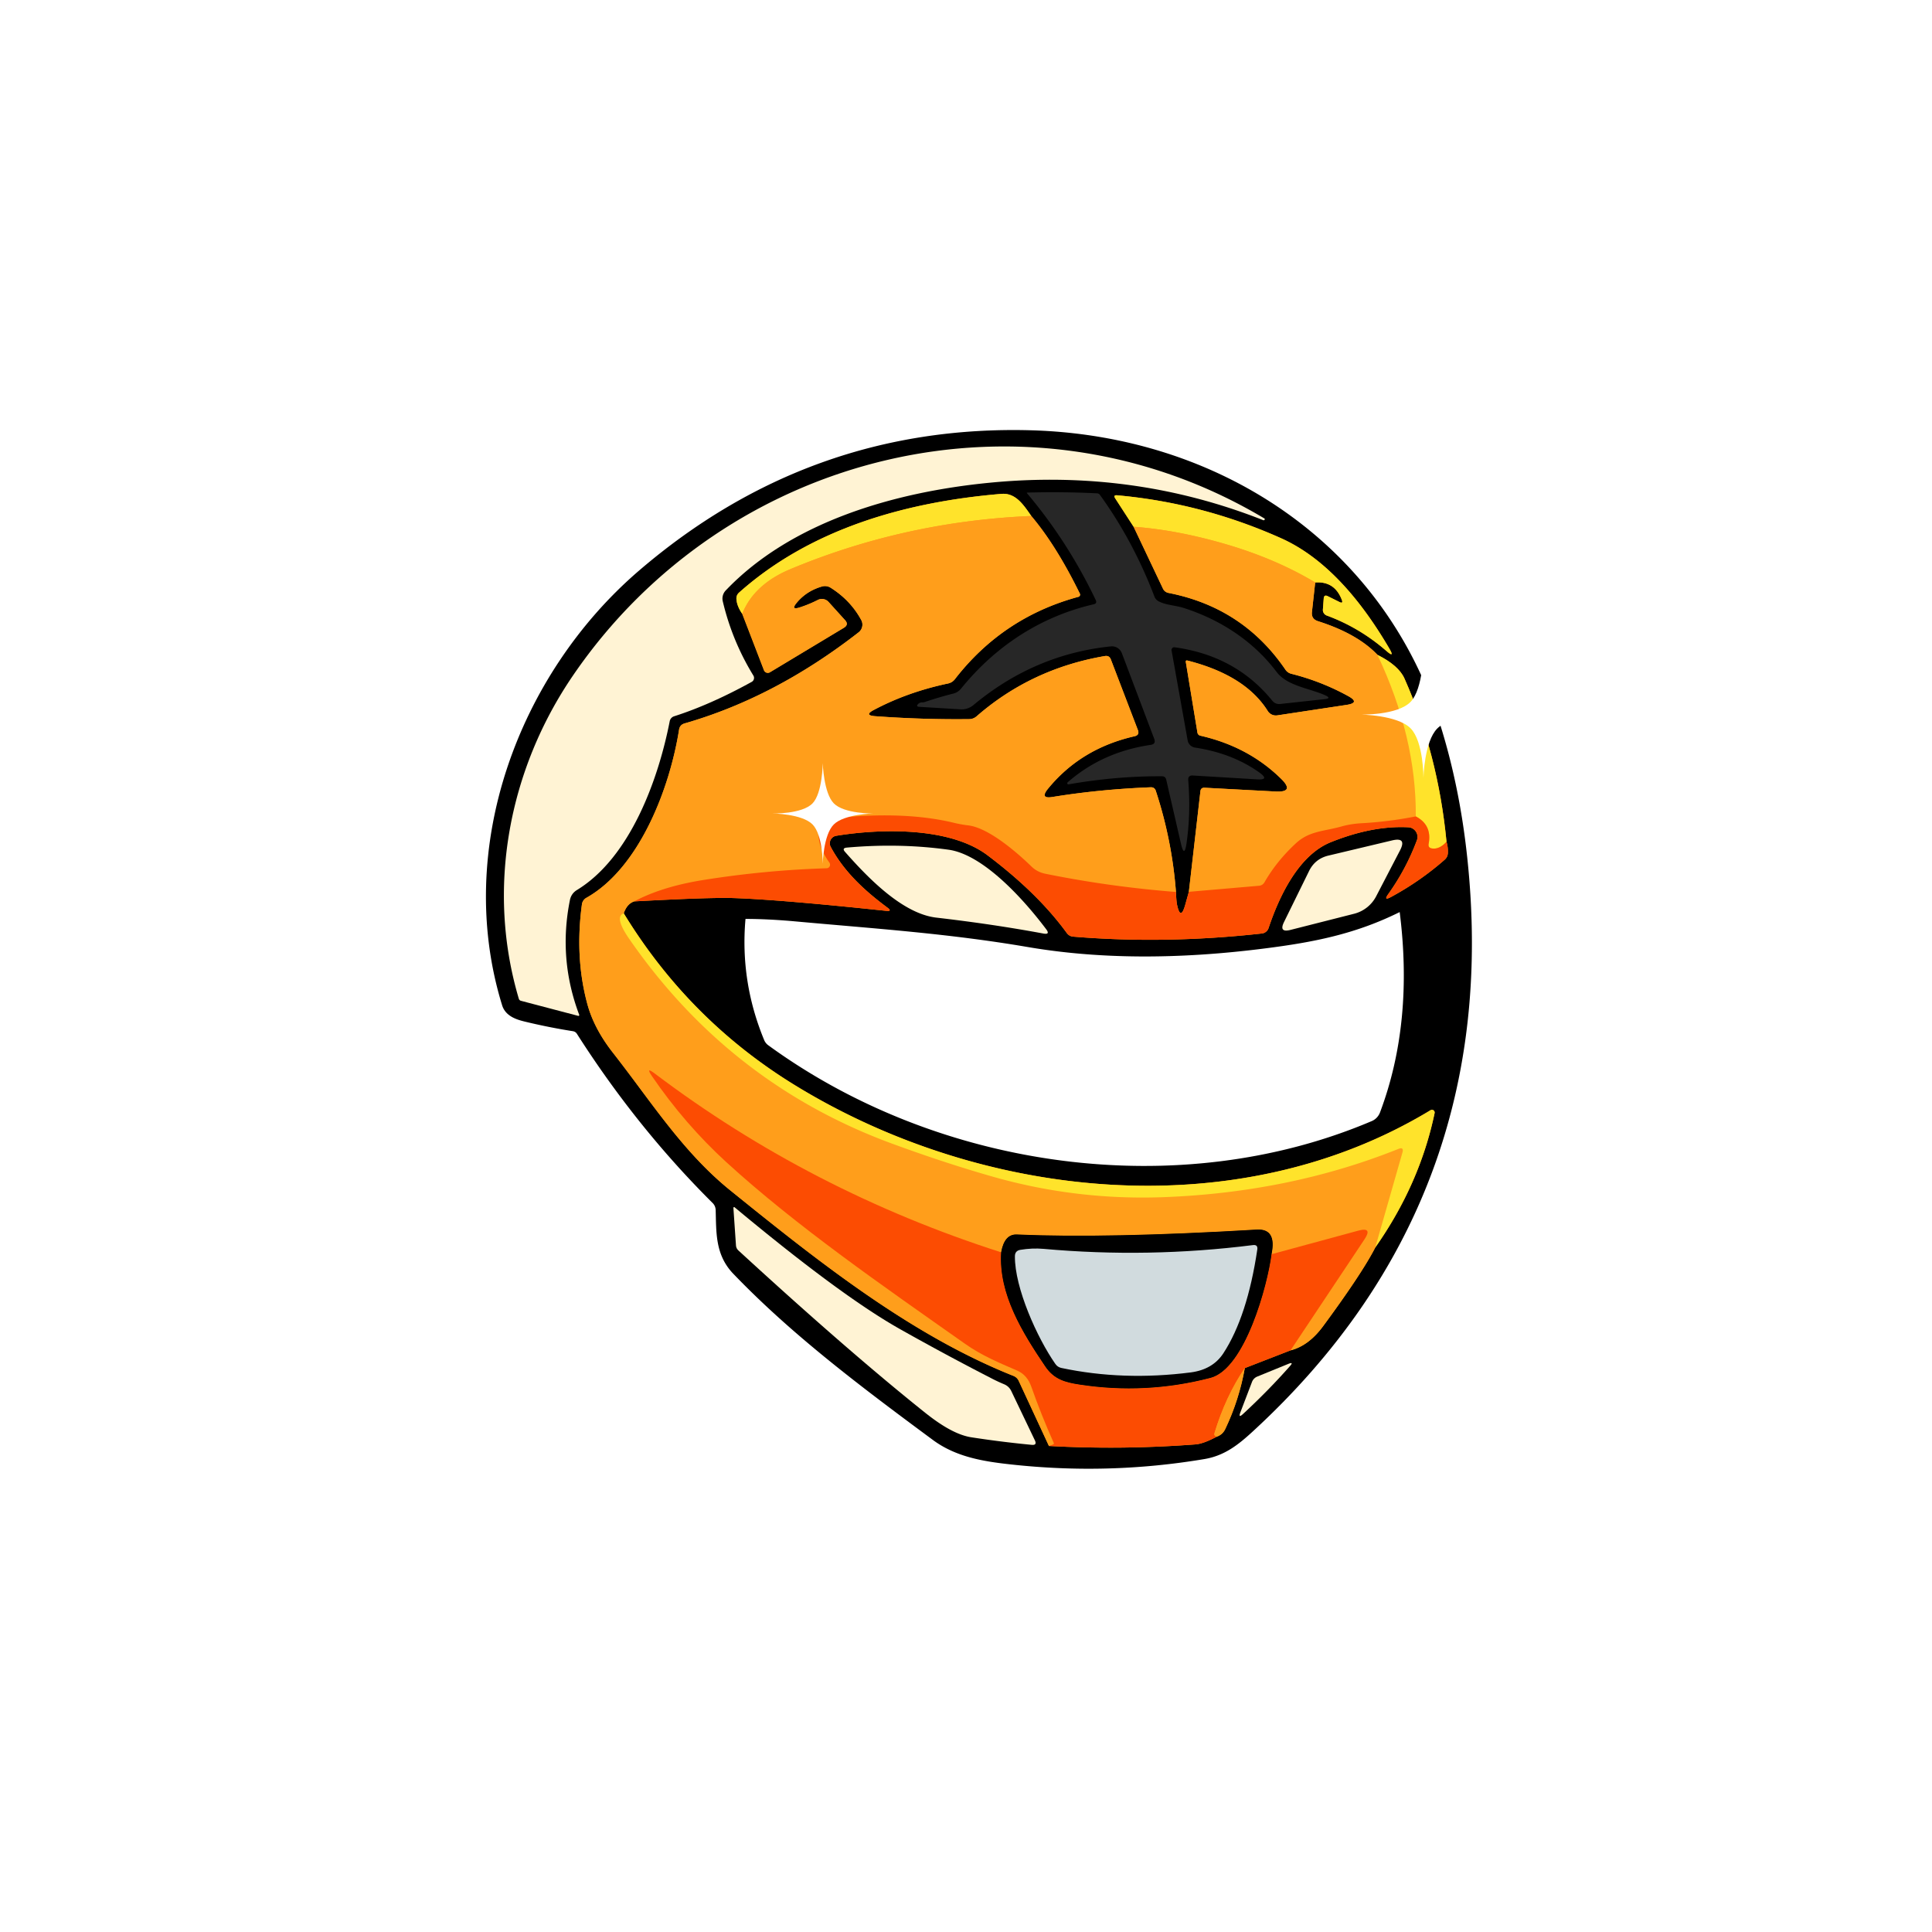 <svg xmlns="http://www.w3.org/2000/svg" viewBox="0 0 256 256"><svg xmlns="http://www.w3.org/2000/svg" baseProfile="tiny" version="1.2" viewBox="0 0 256 256"><path stroke="#000" stroke-width="1" d="M94.77 159.04q-10-9.94-17.89-22.3-.32-.51-.92-.6-3.23-.51-6.39-1.28c-1.04-.26-2.21-.66-2.56-1.81-6.36-20.62 2.16-43.47 18-57.07q22.39-19.21 51.42-18.47c24.72.63 46.44 14.8 53.94 38.7q2.56 8.18 3.55 17.47 4.83 45.19-28.24 75.61c-1.85 1.7-3.6 3.12-6.17 3.55q-12.67 2.13-25.58.7c-3.55-.39-7.07-.96-10.02-3.14-9.78-7.23-18.7-13.97-26.37-21.95-2.28-2.36-2.12-5.15-2.21-8.13q-.03-.75-.56-1.28Zm6.74-20.13c22.77 16.59 54.74 21.03 80.45 10.1a2.53 2.49 89 0 0 1.37-1.44q4.53-12.03 2.61-26.95-.06-.53-.54-.29c-5.87 2.94-11.35 4.02-17.89 4.85q-17.3 2.21-31.32-.2c-10.56-1.8-20.25-2.43-30.67-3.38q-3.6-.33-6.69-.34-.51 0-.55.51-.73 8.37 2.5 16.2a2.14 2.09-83.5 0 0 .73.94Z"/><path fill="#FF9E1B" fill-rule="evenodd" d="m136.65 68.37-.12-.172c-.974-1.404-2.014-2.902-3.82-2.758-12.74 1.06-25.31 4.65-34.78 13.08-.253.227-.37.51-.35.85.04.627.297 1.28.77 1.96l2.88 7.48a.551.551 0 0 0 .79.27l9.79-5.89c.474-.287.524-.63.15-1.03l-2.18-2.41c-.346-.38-.94-.49-1.4-.26-.773.393-1.57.723-2.39.99-.846.273-.986.07-.42-.61.867-1.047 1.987-1.767 3.36-2.16a1.424 1.424 0 0 1 1.14.17c1.76 1.113 3.11 2.54 4.05 4.28.299.543.148 1.24-.34 1.62-7.393 5.76-15.086 9.787-23.08 12.08-.413.12-.653.397-.72.83-1.24 7.8-5.27 18.34-12.29 22.28-.31.173-.53.495-.58.85-.64 4.72-.396 9.143.73 13.27.587 2.14 1.707 4.267 3.36 6.38a230.825 230.825 0 0 1 3.551 4.686c3.643 4.893 7.224 9.704 12.03 13.584 11.589 9.36 23.839 19.13 37.499 24.57.327.133.564.357.71.67l4 8.62c6.5.353 12.97.283 19.41-.21.707-.053 1.647-.393 2.82-1.02.52-.18.897-.517 1.13-1.01a31.49 31.49 0 0 0 2.59-8.08l6.06-2.35c1.594-.4 3.027-1.46 4.3-3.18 3.44-4.667 5.75-8.15 6.93-10.45 3.926-5.587 6.546-11.52 7.86-17.8.073-.305-.274-.556-.54-.39-25.63 15.52-59.39 11.88-84.13-3.26-9.387-5.74-16.977-13.35-22.77-22.83.286-.84.747-1.367 1.38-1.58 6.72-.367 11.127-.513 13.22-.44 4.134.14 10.854.703 20.16 1.69.58.06.637-.083.17-.43-3.03-2.25-5.75-4.76-7.51-8.05a1.011 1.011 0 0 1 .71-1.46c5.85-.96 15.04-1.21 20.07 2.58 4.44 3.347 7.937 6.773 10.49 10.28.22.307.514.473.88.5 8.107.673 16.44.533 25-.42.395-.048.744-.333.87-.71 1.38-4.12 3.94-9.66 8.26-11.39 3.687-1.48 7.114-2.137 10.28-1.97.839.047 1.413.923 1.12 1.71a30.653 30.653 0 0 1-3.79 7.13c-.46.64-.343.773.35.4a38.584 38.584 0 0 0 7.1-4.93c.274-.233.42-.53.44-.89a4.42 4.42 0 0 0-.18-1.5c-.747-7.747-2.604-14.957-5.57-21.63-.514-1.153-1.707-2.2-3.58-3.14-1.774-1.867-4.4-3.353-7.88-4.46-.607-.193-.873-.603-.8-1.23l.43-3.9c1.72-.127 2.897.643 3.53 2.31.134.353.03.447-.31.28l-1.55-.77c-.333-.167-.513-.063-.54.31l-.11 1.47a.793.793 0 0 0 .51.78c2.887 1.06 5.52 2.623 7.9 4.69.78.673.91.567.39-.32-3.4-5.8-8.09-11.83-14.38-14.63-6.96-3.107-14.186-4.997-21.68-5.67-.373-.033-.456.107-.25.42l2.43 3.75 3.9 8.22c.131.273.396.478.7.54 6.593 1.287 11.76 4.67 15.5 10.15.193.293.46.483.8.57a31.365 31.365 0 0 1 7.54 2.96c1.073.587 1.003.973-.21 1.16l-9.19 1.39c-.488.077-1-.155-1.26-.57-1.98-3.16-5.523-5.39-10.63-6.69-.187-.047-.263.023-.23.21l1.54 9.35c.035.19.19.35.38.39 4.247.967 7.817 2.873 10.71 5.72 1.227 1.207.977 1.767-.75 1.68l-9.39-.5c-.34-.02-.527.14-.56.48l-1.53 13.31-.48 1.72c-.413 1.46-.776 1.45-1.09-.03-.06-.293-.106-.85-.14-1.67a56.467 56.467 0 0 0-2.67-13.4c-.106-.327-.333-.483-.68-.47-4.52.18-8.85.607-12.99 1.28-1.153.193-1.363-.163-.63-1.07 2.907-3.567 6.73-5.89 11.47-6.97.48-.107.63-.387.45-.84l-3.58-9.35c-.14-.36-.403-.507-.79-.44-6.5 1.113-12.163 3.773-16.99 7.98a1.5 1.5 0 0 1-1.01.38c-4.08.047-8.226-.083-12.44-.39-1.013-.08-1.07-.357-.17-.83 2.974-1.58 6.244-2.747 9.81-3.5.387-.08.7-.277.94-.59 4.234-5.46 9.687-9.093 16.36-10.9.165-.04.262-.25.19-.41-2.086-4.26-4.233-7.693-6.44-10.3Zm31.83 97.82c.48-2.28-.176-3.367-1.97-3.26-13.173.78-23.76.997-31.76.65-1.106-.053-1.803.733-2.09 2.36-.36 5.54 2.83 10.66 5.84 15.11 1.14 1.7 2.6 2.11 4.5 2.4 5.853.907 11.65.613 17.39-.88 4.59-1.2 7.58-12.31 8.09-16.38Z" clip-rule="evenodd"/><path fill="#fff3d4" d="M89.33 94.91a.87.85 87.3 0 0-.59.66c-1.51 7.74-5.24 18.06-12.29 22.36q-.75.46-.93 1.32-1.57 7.81 1.23 15.22a.11.11 0 0 1-.13.14l-7.6-2a.4.38.4 0 1-.27-.26c-4.36-14.65-1.32-30.4 7.16-42.82 20.35-29.81 60.36-39.51 91.63-20.83q.08.05.04.13v.01q-.07.14-.21.08-17.27-6.82-36.29-4.95c-12.67 1.24-26.28 5.21-34.92 14.27a1.56 1.56 0 0 0-.39 1.43q1.24 5.25 4.06 9.85a.6.6 0 0 1-.22.83q-5.47 3.02-10.28 4.56Z"/><path fill="#272727" d="M122.54 93.02q1.95-.66 3.79-1.12.61-.16 1.01-.65c4.58-5.65 10.54-9.55 17.58-11.18q.48-.11.27-.56-3.68-7.72-9.12-14.17a.05.04-18.3 0 1 .04-.07q4.69-.13 9.27.1.24.02.37.21 4.4 6.08 7.22 13.47.16.41.54.62c.99.52 2.27.54 3.35.89 4.94 1.59 9.24 4.43 12.3 8.48 1.42 1.87 4.35 2.15 6.44 3.09q.89.41-.09.51l-5.87.64q-.65.07-1.07-.45-4.84-5.95-12.92-7.06a.36.36 0 0 0-.41.42l2.13 11.91a1.18 1.17-.3 0 0 .98.96q4.96.75 8.55 3.32 1.37.99-.32.89l-8.52-.51q-.66-.04-.61.62.35 4.41-.23 8.37-.29 1.99-.74.03l-1.95-8.47q-.1-.45-.57-.45-6.1-.03-12.36 1.07a.16.15-71 0 1-.13-.27q4.59-4.02 11-4.96.73-.11.47-.8l-4.29-11.35a1.4 1.4 0 0 0-1.45-.9q-10.13 1.04-18.22 7.78a2.44 2.42 26.6 0 1-1.71.56l-5.45-.33q-.51-.03-.15-.39.22-.2.49-.2.2.01.38-.05Z"/><path fill="#FFE32B" d="M136.65 68.37q-16.74.71-31.91 7.04-4.83 2.02-6.39 5.92-.71-1.02-.77-1.96-.03-.51.35-.85c9.47-8.43 22.04-12.02 34.78-13.08 1.88-.15 2.93 1.48 3.94 2.93Zm37.62 8.81q-5.42-3.26-12.46-5.25-6.16-1.74-11.6-2.13l-2.43-3.75q-.31-.47.25-.42 11.24 1.01 21.68 5.67c6.29 2.8 10.98 8.83 14.38 14.63q.78 1.33-.39.32-3.57-3.1-7.9-4.69a.78.77 12 0 1-.51-.78l.11-1.47q.04-.56.54-.31l1.55.77q.51.25.31-.28-.95-2.5-3.53-2.31Z"/><path fill="#ff9e1b" d="M136.65 68.37q3.31 3.91 6.44 10.3a.3.29 70 0 1-.19.41q-10.01 2.71-16.36 10.9-.36.47-.94.59-5.35 1.13-9.81 3.5-1.35.71.17.83 6.32.46 12.44.39.57 0 1.01-.38 7.24-6.31 16.99-7.98.58-.1.79.44l3.58 9.35q.27.68-.45.84-7.11 1.62-11.47 6.97-1.1 1.36.63 1.07 6.21-1.01 12.99-1.28.52-.02.68.47 2.15 6.55 2.67 13.4-8.8-.69-17.29-2.41-1.1-.22-1.86-.97c-1.96-1.9-5.66-5.1-8.35-5.44q-1.02-.12-2.03-.37-6.24-1.49-15-.66c-4.1.39-2.92 3.83-1.39 5.96a.48.47 71.3 0 1-.37.75q-8.28.26-16.43 1.57-5.39.87-9.07 2.82-.95.32-1.38 1.58-1.3.45.72 3.38 13.3 19.23 34.87 27.15 7.03 2.58 13.36 4.38 11.01 3.13 22.59 2.7 16.71-.63 31.1-6.39.76-.31.54.48l-3.6 12.58q-1.77 3.45-6.93 10.45-1.91 2.58-4.3 3.18l9.8-14.71q1.12-1.68-.83-1.15l-11.49 3.12q.72-3.42-1.97-3.26-19.76 1.17-31.76.65-1.66-.08-2.09 2.36-25.26-8.1-45.9-23.69-1.27-.97-.37.35 4.36 6.37 9.86 11.4c9.27 8.47 20.68 16.35 31.58 24.03 2.26 1.6 4.51 2.52 6.95 3.58q1.33.57 1.88 2.15 1.29 3.68 2.99 7.49.06.14-.66.35l-4-8.62q-.22-.47-.71-.67c-13.66-5.44-25.91-15.21-37.5-24.57-6.34-5.12-10.55-11.86-15.58-18.27q-2.48-3.17-3.36-6.38-1.69-6.19-.73-13.27a1.16 1.15 79.5 0 1 .58-.85c7.02-3.94 11.05-14.48 12.29-22.28q.1-.65.72-.83 11.99-3.44 23.08-12.08a1.28 1.27-33.3 0 0 .34-1.62q-1.41-2.61-4.05-4.28a1.42 1.4-36.3 0 0-1.14-.17q-2.06.59-3.36 2.16-.85 1.02.42.61 1.23-.4 2.39-.99a1.18 1.18 0 0 1 1.4.26l2.18 2.41q.56.6-.15 1.03l-9.79 5.89a.55.54-25.8 0 1-.79-.27l-2.88-7.48q1.56-3.9 6.39-5.92 15.17-6.33 31.91-7.04Z"/><path fill="#ff9e1b" d="m174.27 77.18-.43 3.9q-.11.94.8 1.23 5.22 1.66 7.88 4.46 5.16 10.92 5.08 21.41-3.65.71-7.14.9-1.49.08-2.74.44c-2.18.62-4.2.57-5.96 2.18q-2.56 2.35-4.2 5.19-.25.44-.75.48l-9.28.8 1.53-13.31q.05-.51.56-.48l9.39.5q2.59.13.75-1.68-4.34-4.27-10.71-5.72a.49.49 0 0 1-.38-.39l-1.54-9.35q-.05-.28.23-.21 7.66 1.95 10.63 6.69a1.26 1.25-20.5 0 0 1.26.57l9.19-1.39q1.82-.28.21-1.16-3.53-1.95-7.54-2.96-.51-.13-.8-.57-5.61-8.22-15.5-10.15a1.01.98-6.4 0 1-.7-.54l-3.9-8.22q5.44.39 11.6 2.13 7.04 1.99 12.46 5.25Z"/><path fill="#FFE32B" d="M182.52 86.77q2.81 1.41 3.58 3.14 4.45 10.01 5.57 21.63-.96 1.05-1.95.88-.51-.09-.42-.6.48-2.49-1.7-3.64.08-10.49-5.08-21.41Z"/><path fill="#FC4C02" d="M155.82 118.19q.05 1.23.14 1.67.47 2.22 1.09.03l.48-1.72 9.28-.8q.5-.04.75-.48 1.64-2.84 4.2-5.19c1.76-1.61 3.78-1.56 5.96-2.18q1.25-.36 2.74-.44 3.49-.19 7.14-.9 2.18 1.15 1.7 3.64-.09.51.42.6.99.17 1.95-.88.22.74.18 1.5-.03.54-.44.89-3.21 2.82-7.1 4.93-1.04.56-.35-.4 2.38-3.34 3.79-7.13a1.27 1.27 0 0 0-1.12-1.71q-4.75-.25-10.28 1.97c-4.32 1.73-6.88 7.27-8.26 11.39a1.05 1.05 0 0 1-.87.71q-12.84 1.43-25 .42-.55-.04-.88-.5-3.83-5.26-10.49-10.28c-5.03-3.79-14.22-3.54-20.07-2.58a1 1 0 0 0-.71 1.46c1.76 3.29 4.48 5.8 7.51 8.05q.7.52-.17.43-13.96-1.48-20.16-1.69-3.14-.11-13.22.44 3.68-1.95 9.07-2.82 8.15-1.31 16.43-1.57a.48.47 71.3 0 0 .37-.75c-1.53-2.13-2.71-5.57 1.39-5.96q8.76-.83 15 .66 1.01.25 2.03.37c2.69.34 6.39 3.54 8.35 5.44q.76.75 1.86.97 8.49 1.72 17.29 2.41Z"/><path fill="#fff3d4" d="m170.14 122.17 3.32-6.76q.8-1.62 2.56-2.04l8.44-2.01q1.99-.47 1.04 1.34l-3.15 6.06a4.55 4.54 6.6 0 1-2.93 2.32l-8.43 2.14q-1.56.39-.85-1.05Zm-44.46-9.58c4.51.62 9.77 6.32 12.94 10.53q.57.75-.36.58-6.6-1.23-14.19-2.11c-4.51-.52-9.12-5.34-12.08-8.69q-.48-.53.23-.59 6.96-.62 13.46.28Z"/><path fill="#FFE32B" d="M82.65 121.02q8.69 14.22 22.77 22.83c24.74 15.14 58.5 18.78 84.13 3.26a.36.36 0 0 1 .54.39q-1.97 9.42-7.86 17.8l3.6-12.58q.22-.79-.54-.48-14.39 5.76-31.1 6.39-11.58.43-22.59-2.7-6.33-1.8-13.36-4.38-21.57-7.92-34.87-27.15-2.02-2.93-.72-3.38Z"/><path fill="#FC4C02" d="M132.66 165.94c-.36 5.54 2.83 10.66 5.84 15.11 1.14 1.7 2.6 2.11 4.5 2.4q8.78 1.36 17.39-.88c4.59-1.2 7.58-12.31 8.09-16.38l11.49-3.12q1.95-.53.83 1.15l-9.8 14.71-6.06 2.35q-2.54 3.75-4 8.57-.06.2-.01.31.08.14.29.21-1.76.94-2.82 1.02-9.66.74-19.41.21.72-.21.66-.35-1.7-3.81-2.99-7.49-.55-1.58-1.88-2.15c-2.44-1.06-4.69-1.98-6.95-3.58-10.9-7.68-22.31-15.56-31.58-24.03q-5.5-5.03-9.86-11.4-.9-1.32.37-.35 20.64 15.59 45.9 23.69Z"/><path fill="#fff3d4" d="M131.34 182.62q.84.44 1.71.8.66.28.96.92l3.12 6.52q.31.66-.42.59-3.98-.38-8-1c-2.14-.33-4.39-1.88-6.09-3.23q-10.2-8.14-24.78-21.53-.29-.27-.32-.67l-.34-4.95a.1.1 0 0 1 .17-.09q14.13 11.77 21.97 16.17 5.93 3.34 12.02 6.47Z"/><path d="M168.48 166.19c-.51 4.07-3.5 15.18-8.09 16.38q-8.61 2.24-17.39.88c-1.9-.29-3.36-.7-4.5-2.4-3.01-4.45-6.2-9.57-5.84-15.11q.43-2.44 2.09-2.36 12 .52 31.76-.65 2.69-.16 1.97 3.26Z"/><path fill="#d1dbde" d="M139.84 180.73c-2.4-3.44-5.4-10.08-5.36-14.28q.01-.72.72-.84 1.56-.26 3.07-.13 13.9 1.25 27.76-.5.66-.08.57.58-1.32 8.88-4.5 13.76-1.41 2.15-4.31 2.53-8.95 1.15-17.16-.59-.5-.11-.79-.53Z"/><path fill="#fff3d4" d="M170.74 180.71q.71-.28.2.29-2.83 3.21-6.22 6.35-.69.64-.35-.24l1.52-3.98a1.26 1.24-1.3 0 1 .71-.73l4.14-1.69Z"/><path fill="#ff9e1b" d="M164.94 181.28q-.75 4.22-2.59 8.08-.35.74-1.13 1.01-.21-.07-.29-.21-.05-.11.01-.31 1.46-4.82 4-8.57Z"/></svg><svg xmlns="http://www.w3.org/2000/svg" fill="none" viewBox="0 0 256 256"><g filter="url(#a)"><path fill="#fff" d="M180.227 94.683s4.94.137 6.695-1.695c1.653-1.725 1.695-6.695 1.695-6.695s.148 4.972 1.836 6.695c1.74 1.777 6.554 1.695 6.554 1.695s-4.812.095-6.554 1.837c-1.741 1.741-1.836 6.554-1.836 6.554s.011-4.81-1.695-6.554c-1.757-1.797-6.695-1.837-6.695-1.837Z"/></g><g filter="url(#b)"><path fill="#fff" d="M102.354 107.79s3.925.108 5.318-1.347c1.313-1.37 1.346-5.317 1.346-5.317s.118 3.948 1.459 5.317c1.382 1.411 5.205 1.347 5.205 1.347s-3.822.075-5.205 1.458-1.459 5.205-1.459 5.205.009-3.82-1.346-5.205c-1.395-1.427-5.318-1.458-5.318-1.458Z"/></g><defs><filter id="a" width="32.781" height="32.781" x="172.227" y="78.293" color-interpolation-filters="sRGB" filterUnits="userSpaceOnUse"><feFlood flood-opacity="0" result="BackgroundImageFix"/><feColorMatrix in="SourceAlpha" result="hardAlpha" values="0 0 0 0 0 0 0 0 0 0 0 0 0 0 0 0 0 0 127 0"/><feOffset/><feGaussianBlur stdDeviation="4"/><feComposite in2="hardAlpha" operator="out"/><feColorMatrix values="0 0 0 0 0.945 0 0 0 0 0.678 0 0 0 0 0 0 0 0 0.7 0"/><feBlend in2="BackgroundImageFix" result="effect1_dropShadow_2626_14533"/><feBlend in="SourceGraphic" in2="effect1_dropShadow_2626_14533" result="shape"/></filter><filter id="b" width="29.327" height="29.327" x="94.355" y="93.126" color-interpolation-filters="sRGB" filterUnits="userSpaceOnUse"><feFlood flood-opacity="0" result="BackgroundImageFix"/><feColorMatrix in="SourceAlpha" result="hardAlpha" values="0 0 0 0 0 0 0 0 0 0 0 0 0 0 0 0 0 0 127 0"/><feOffset/><feGaussianBlur stdDeviation="4"/><feComposite in2="hardAlpha" operator="out"/><feColorMatrix values="0 0 0 0 0.945 0 0 0 0 0.678 0 0 0 0 0 0 0 0 0.7 0"/><feBlend in2="BackgroundImageFix" result="effect1_dropShadow_2626_14533"/><feBlend in="SourceGraphic" in2="effect1_dropShadow_2626_14533" result="shape"/></filter></defs></svg></svg>
